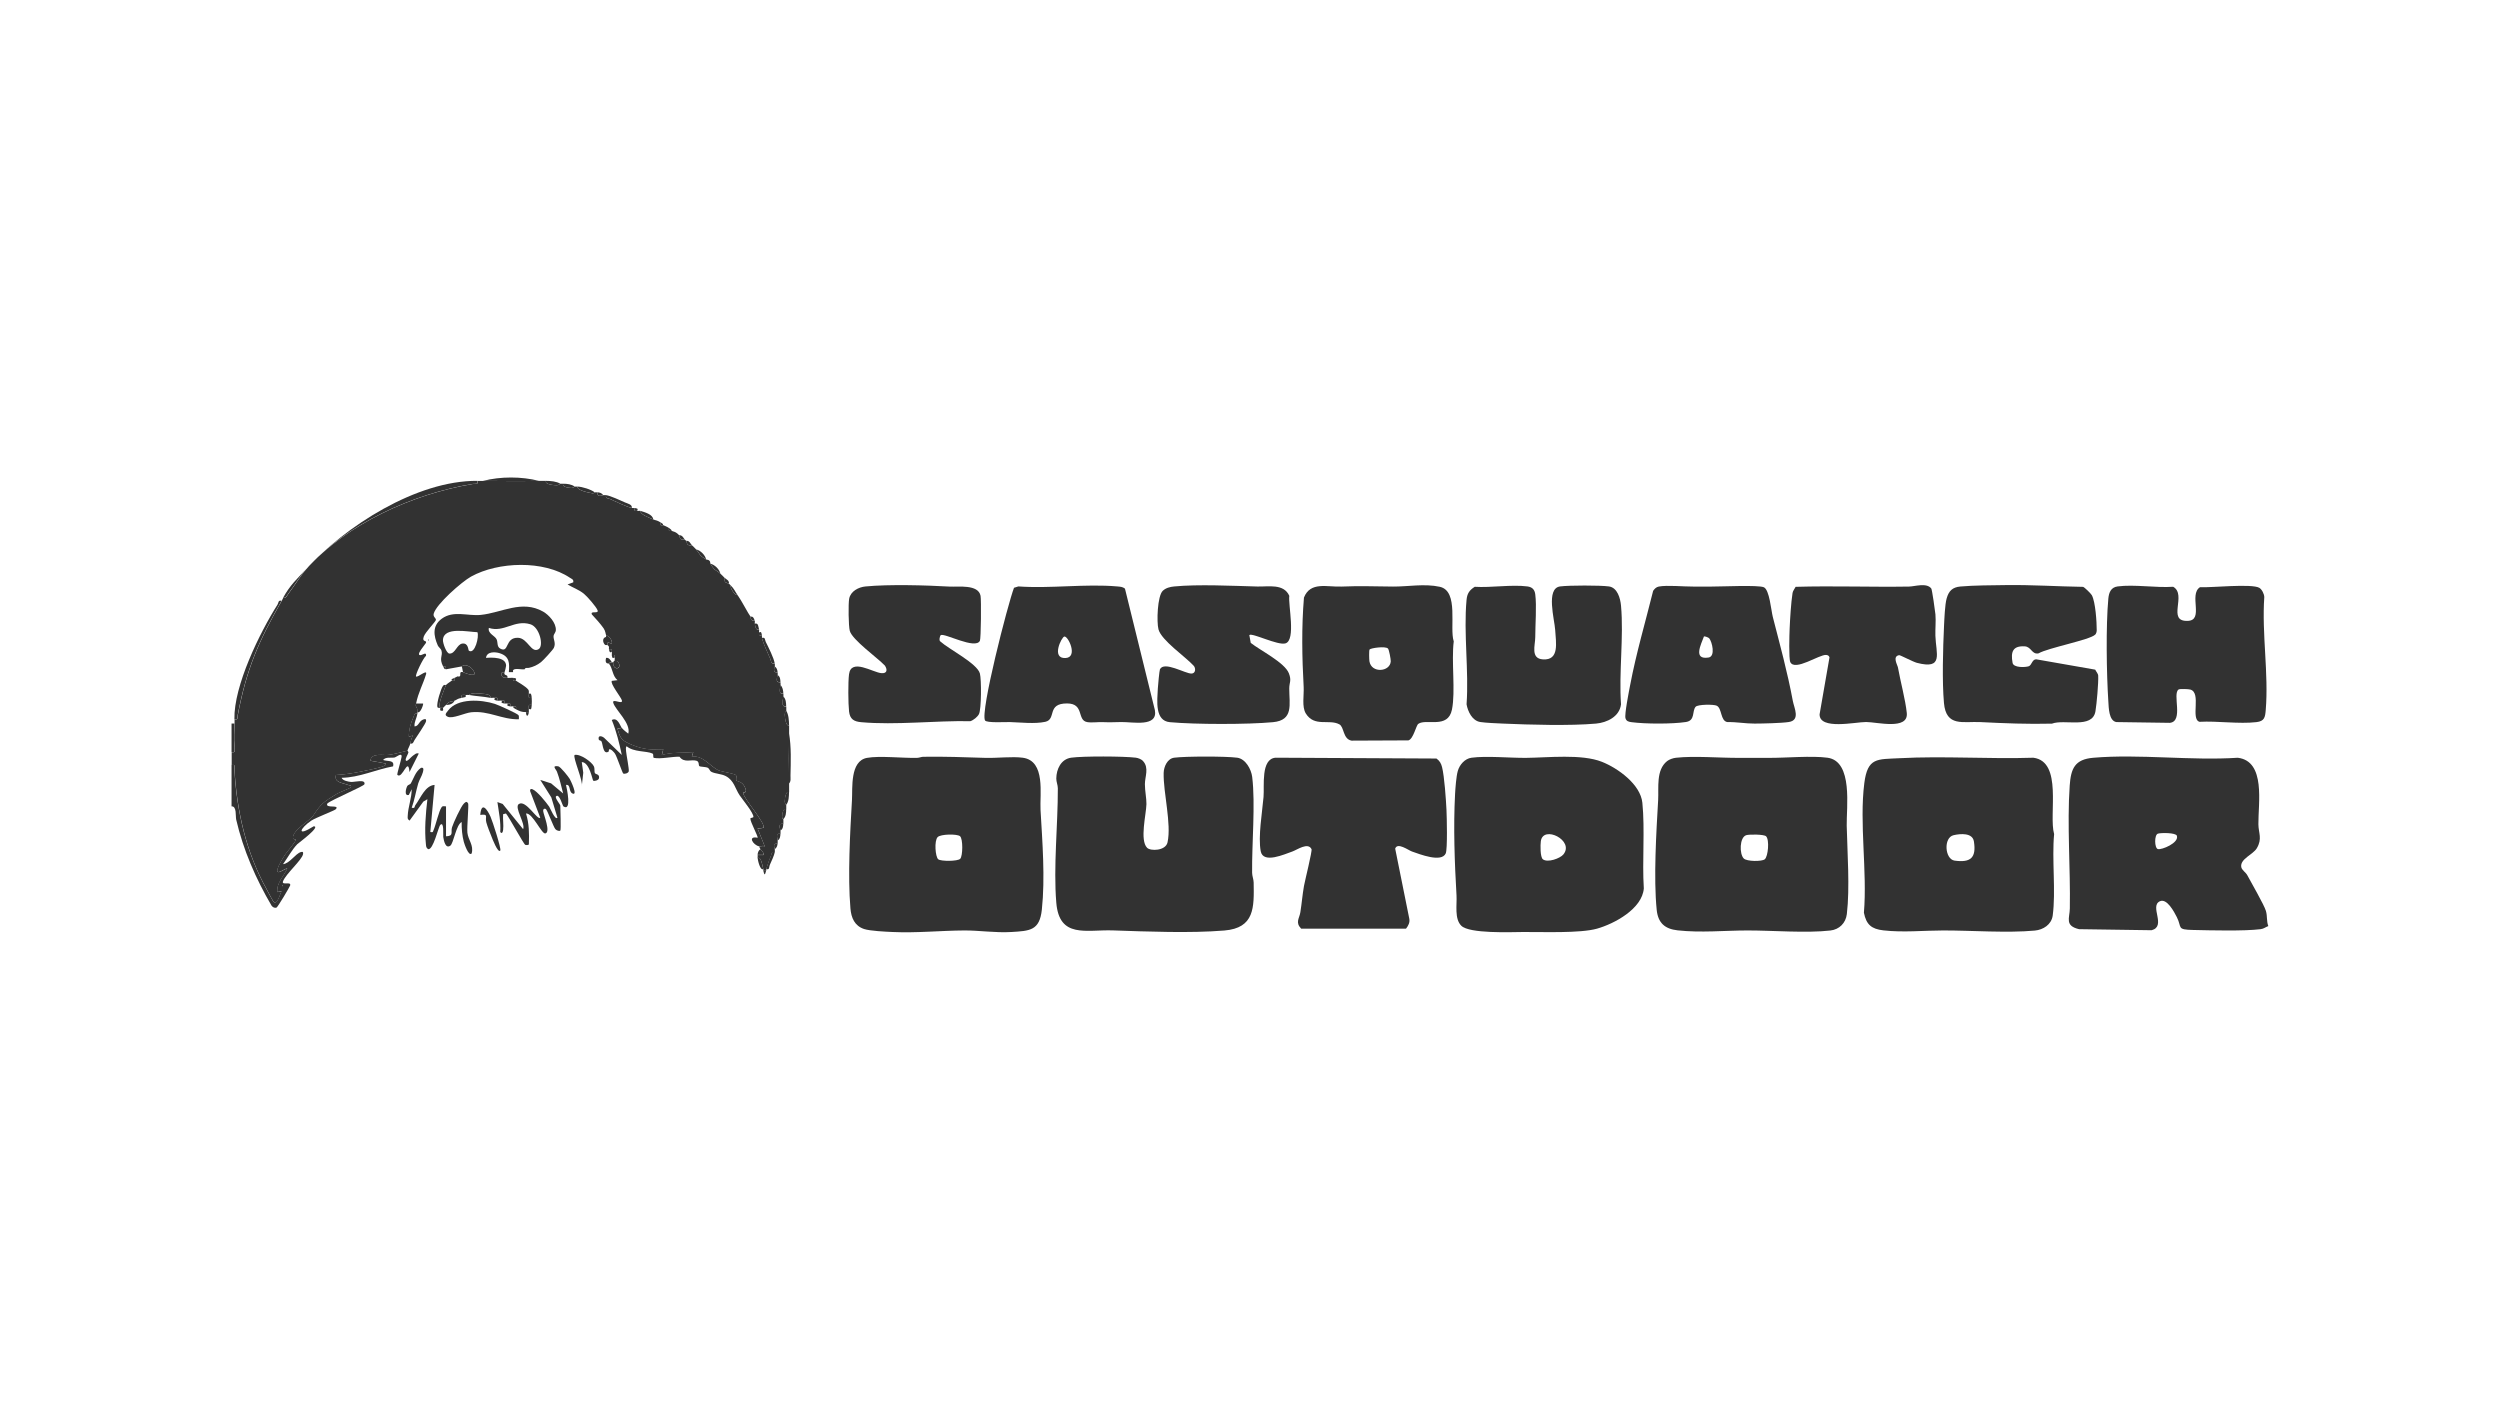 <svg xmlns="http://www.w3.org/2000/svg" fill="none" viewBox="0 0 1436 808" height="808" width="1436">
<path fill="#323232" d="M237.215 434.038C236.394 434.498 233.863 437.769 233.173 436.914C232.45 436.027 234.323 433.38 234.586 432.279C234.701 431.786 233.978 431.243 233.995 431.178C230.56 431.967 227.109 433.019 223.626 433.545C220.027 434.087 213.454 432.082 212.649 436.914L221.67 438.575C221.917 438.739 221.259 439.577 220.865 439.791C218.844 440.925 209.921 442.635 207.045 443.226C202.461 444.163 197.613 444.903 192.93 445.117C191.714 449.522 196.791 449.621 199.93 450.853C200.637 451.133 202.592 450.985 201.146 452.481C200.85 452.793 195 455.029 193.505 455.933C185.962 460.519 184.45 461.456 179.833 468.524C178.091 471.219 167.558 477.071 168.248 481.575C168.33 482.035 169.661 481.97 169.776 482.134C170.368 483.038 164.813 489.153 163.68 490.928C162.398 492.933 160.015 496.829 159.424 498.982C158.175 503.437 163.597 498.703 164.994 498.818C162.989 503.289 158.717 507.119 159.276 512.363L161.724 511.935C160.82 513.217 158.98 520.959 156.794 517.524C155.71 515.814 154.214 512.724 153.097 510.735C141.43 489.86 135.941 465.959 134.643 442.207C134.545 440.646 135.514 438.92 133 439.38V463.165C136.073 463.001 135.218 468.803 135.662 470.743C139.704 488.216 146.935 504.752 155.956 520.17C156.597 521.091 157.698 521.683 158.799 521.354C159.522 521.14 166.44 509.371 166.654 508.648C167.426 506.018 161.576 508.812 162.562 506.215C164.222 501.892 173.424 494.035 174.065 490.632C174.279 489.498 173.999 489.071 172.833 489.416C169.678 490.336 166.375 496.024 162.579 496.369C165.191 492.769 167.689 488.084 170.762 484.895C171.321 484.32 184.598 474.622 180.194 474.622C170.006 481 172.34 475.756 178.781 471.384C181.328 469.674 192.256 465.581 192.93 464.776C195.329 461.916 186.537 464.644 188.016 461.538C190.448 459.368 209.083 451.61 209.346 450.442C210.069 447.369 203.594 449.308 201.672 449.144C200.176 449.029 196.841 448.454 196.216 446.761C206.371 446.645 215.886 442.01 225.778 440.202C226.764 436.306 222.558 437.523 220.027 436.52C221.802 434.531 224.447 435.55 226.797 435.073C227.586 434.909 231.037 431.885 230.659 434.81C230.429 436.668 227.849 444.755 228.243 445.117C231.201 447.829 234.438 434.137 235.211 443.473L240.551 432.821C238.859 432.361 238.3 433.43 237.215 434.038ZM162.151 509.075V508.253C162.677 508.533 162.677 508.796 162.151 509.075Z"></path>
<path fill="#323232" d="M134.643 415.596C134.709 420.445 135.169 423.601 134.61 429.14C134.462 430.685 135.596 432.461 133 432V415.596H134.643Z"></path>
<path fill="#323232" d="M597.681 465.237C597.172 456.328 600.77 437.047 587.493 435.238C581.38 434.417 572.638 435.518 566.065 435.321C554.085 434.943 542.32 434.499 530.225 434.696C529.272 434.712 528.023 435.288 526.725 435.321C518.607 435.518 505.215 434.006 498.001 435.321C488.158 437.129 489.768 452.662 489.374 459.5C488.273 478.272 486.909 503.24 488.487 521.815C488.947 527.223 490.886 531.825 496.358 533.633C499.776 534.751 508.649 535.162 512.708 535.343C526.479 535.984 540.151 534.537 553.823 534.455C562.515 534.406 571.8 535.902 580.92 535.343C591.601 534.702 597.139 534.521 598.437 522.505C600.392 504.325 598.733 483.45 597.681 465.237ZM551.538 493.296C550.059 494.775 540.512 494.824 538.935 493.575C537.242 492.227 536.519 482.841 538.622 480.803C540.381 479.077 549.665 478.929 551.407 480.294C553.214 481.724 553.067 491.767 551.538 493.296Z"></path>
<path fill="#323232" d="M1060.75 474.261C1060.54 463.889 1064.51 437.26 1049.74 435.238C1040.57 433.989 1025.91 435.37 1016.01 435.321C1010.3 435.288 1004.57 435.288 998.833 435.321C987.758 435.37 973.198 434.088 962.665 435.255C960.989 435.452 958.902 436.159 957.587 437.178C951.113 442.323 952.855 452.432 952.444 459.5C951.376 477.976 949.765 504.457 951.606 522.587C952.362 530.099 956.24 533.568 963.602 534.389C976.863 535.869 990.535 534.472 1003.7 534.455C1018.12 534.439 1037.63 536.066 1051.35 534.488C1056.48 533.913 1060.19 530.231 1060.82 525.086C1062.62 510.078 1061.1 489.532 1060.75 474.261ZM1013.67 493.575C1012.03 494.923 1003.37 494.874 1001.63 493.131C999.03 490.551 999.145 480.885 1003.07 479.718C1004.83 479.192 1013.23 479.192 1014.43 480.359C1016.48 482.381 1015.61 491.981 1013.67 493.575Z"></path>
<path fill="#323232" d="M1179.89 479.11C1176.65 467.817 1185.01 437.49 1167.97 435.238C1142.5 436.077 1116.41 434.137 1091 435.518C1078.28 436.208 1072.75 434.959 1070.86 449.835C1067.93 472.831 1072.61 500.742 1070.63 524.264C1071.99 531.102 1074.96 533.617 1081.82 534.406C1093.2 535.704 1104.9 534.471 1116.18 534.455C1132.56 534.439 1152.97 536 1168.79 534.521C1173.64 534.077 1178.36 531.069 1179.07 525.924C1180.95 512.084 1178.52 493.427 1179.89 479.11ZM1122.75 494.347C1117.05 493.575 1116.24 481.082 1122.14 479.735C1126.2 478.798 1133 478.288 1133.81 483.301C1135.31 492.769 1131.87 495.597 1122.75 494.347Z"></path>
<path fill="#323232" d="M656.575 437.178C660.141 441.074 657.627 446.136 657.627 450.41C657.627 454.322 658.58 458.645 658.514 461.884C658.382 467.735 654.586 482.578 658.875 486.951C660.88 489.005 669.557 488.726 670.625 483.877C672.991 473.143 668.127 455.259 668.406 443.95C668.505 440.35 670.559 435.731 674.453 435.222C680.994 434.367 704.147 434.351 710.654 435.222C715.469 435.879 718.723 441.863 719.265 446.301C721.171 461.999 719.019 484.666 719.216 501.284C719.232 503.224 720.07 505.016 720.103 506.955C720.35 521.223 720.695 533.041 703.26 534.488C683.738 536.099 658.892 535.096 639.222 534.422C623.907 533.913 608.444 539.206 606.735 518.494C605.026 497.783 607.671 474.014 607.622 452.843C607.622 450.903 606.718 449.128 606.735 447.172C606.784 441.764 609.463 436.011 615.345 435.205C622.214 434.269 645.368 434.351 652.368 435.205C653.748 435.37 655.671 436.126 656.591 437.145L656.575 437.178Z"></path>
<path fill="#323232" d="M1301.54 523.245C1300.54 519.793 1293.14 507.054 1290.86 502.747C1289.92 500.972 1287.65 499.805 1287.37 497.964C1286.68 493.312 1294.13 490.912 1296.31 487.23C1299.57 481.707 1297.28 478.584 1297.22 473.439C1297.08 461.522 1301.59 437.211 1285.37 435.255C1258.55 437.03 1228.89 432.987 1202.4 435.255C1191.72 436.159 1189.53 441.468 1188.84 451.232C1187.27 473.735 1189.32 498.917 1188.91 521.815C1188.81 527.404 1185.84 531.71 1194.18 533.716L1235.91 534.324C1244.53 532.023 1234.51 520.516 1240.62 517.689C1244.65 515.815 1248.79 523.689 1250.37 526.795C1253.46 532.894 1250.07 533.962 1259.77 534.176C1269.99 534.406 1288.98 534.899 1298.53 533.716C1300.34 533.486 1301.34 532.516 1302.92 531.94C1301.8 529.015 1302.46 526.368 1301.54 523.245ZM1239.47 487.707C1237.5 487.132 1237.35 479.554 1239.49 478.847C1241.23 478.288 1249.79 478.239 1250.4 480.064C1251.76 484.189 1241.59 488.315 1239.47 487.707Z"></path>
<path fill="#323232" d="M943.373 461.111C942.304 450.574 929.388 441.254 920.137 437.588C908.503 432.953 889.079 435.205 876.492 435.32C867.257 435.386 853.815 434.087 845.221 435.238C841.359 435.764 838.319 439.331 837.333 442.931C836.462 446.054 835.969 452.695 835.788 456.163C834.786 475.066 835.525 495.596 836.626 514.417C836.939 519.612 835.328 527.781 839.387 531.759C844.103 536.378 867.651 535.408 874.849 535.342C886.039 535.26 907.566 536.164 917.278 533.436C927.301 530.625 943.307 521.995 944.21 510.308C943.208 494.659 944.917 476.496 943.373 461.111ZM897.986 490.813C896.08 493.098 888.931 495.679 886.236 493.575C884.642 492.325 884.757 485.339 885.053 483.203C886.318 473.685 904.624 482.792 897.986 490.813Z"></path>
<path fill="#323232" d="M807.656 533.419H747.382C743.881 529.787 746.363 527.568 746.921 524.017C747.727 519.004 748.121 513.859 749.008 508.878C749.534 505.936 753.823 488.726 753.347 487.756C751.309 483.597 745.081 488.15 742.337 489.104C737.884 490.632 725.543 496.336 724.162 488.956C722.585 480.573 725.017 466.584 725.773 457.807C726.331 451.429 724.097 435.879 732.707 435.222L825.108 435.698C826.948 437.03 827.786 438.493 828.328 440.679C829.66 445.972 830.563 459.27 830.859 465.204C831.056 469.198 831.5 487.772 830.432 490.189C828.016 495.662 815.396 490.616 811.025 489.104C808.905 488.364 802.661 483.63 801.395 487.46L809.48 527.617C809.957 529.852 808.938 531.726 807.623 533.419H807.656Z"></path>
<path fill="#323232" d="M835.033 368.42C832.437 360.661 838.139 339.506 827.03 337.057C818.223 335.117 808.642 336.991 800.147 336.925C789.696 336.843 781.167 336.465 770.584 336.925C762.286 337.287 752.706 333.868 748.992 343.237C747.562 360.431 747.891 377.526 748.828 394.654C749.074 399.289 747.677 406.012 750.06 409.826C755.039 417.798 763.371 412.9 769.286 416.039C772.195 417.568 771.258 424.471 776.319 425.425L808.987 425.277C811.88 424.471 813.358 416.729 814.673 415.792C819.159 412.571 831.697 418.916 833.998 407.623C836.134 397.119 833.587 379.663 835.033 368.42ZM798.849 379.893C798.471 385.942 787.789 386.879 786.606 379.893C786.425 378.759 786.31 373.663 786.672 373.088C787.181 372.266 795.776 370.984 797.255 372.529C797.912 373.236 798.914 378.792 798.849 379.893Z"></path>
<path fill="#323232" d="M1251.4 396.035C1247.64 398.468 1254.43 414.297 1246.39 415.201L1215.59 414.757C1211.32 413.952 1211.27 406.67 1211.03 402.922C1209.99 386.994 1209.58 359.445 1211.03 343.813C1211.36 340.312 1212.54 337.353 1216.37 336.844C1225.9 335.578 1238.4 337.731 1248.28 337.041C1256.35 341.627 1244.35 357.111 1256.66 356.634C1266.17 356.273 1257.09 341.561 1263.64 337.304C1269.97 337.633 1293.47 335.118 1297.76 337.649C1299.22 338.52 1300.62 341.265 1300.6 343.008C1299.14 364.229 1303.18 386.814 1301.44 407.837C1301.09 412.029 1300.72 414.248 1296.08 414.79C1286.04 415.957 1273.68 414.034 1263.4 414.609C1258.07 413.031 1264.65 397.942 1258.14 396.084C1257.05 395.772 1252.09 395.608 1251.45 396.019L1251.4 396.035Z"></path>
<path fill="#323232" d="M847.078 337.057C856.461 337.649 868.243 335.677 877.331 336.844C880.091 337.205 881.488 338.619 881.85 341.348C882.721 348.07 881.85 358.788 881.85 366.02C881.85 370.606 878.974 378.315 886.303 378.759C895.834 379.351 893.73 369.143 893.303 361.894C892.942 355.862 887.798 337.912 896.146 336.844C901.404 336.17 918.922 336.153 924.147 336.844C929.028 337.485 930.737 343.665 931.114 347.923C932.741 365.905 929.816 386.304 931.114 404.55C930.26 411.618 923.128 415.053 916.769 415.629C901.881 416.976 878.612 416.303 863.33 415.629C859.83 415.481 853.388 415.218 850.266 414.725C845.616 413.985 843.118 408.676 842.395 404.55C843.775 385.269 840.62 363.637 842.379 344.635C842.707 340.986 843.972 339.013 847.095 337.057H847.078Z"></path>
<path fill="#323232" d="M1029.81 402.676C1026.67 385.795 1022.5 370.804 1018.29 354.317C1017.35 350.651 1016.38 338.751 1013.15 337.32C1009.99 335.923 988.513 336.959 983.172 336.926C979.54 336.91 976.188 336.893 972.557 336.926C967.068 336.975 957.669 336.005 952.837 336.91C951.342 337.189 950.389 338.192 949.567 339.375C945.114 357.325 939.823 375.242 936.372 393.438C935.731 396.791 933.02 410.336 933.677 412.555C934.203 414.33 935.583 414.61 937.177 414.823C945.098 415.875 960.479 415.925 968.366 414.725C973.904 413.886 971.801 408.429 973.97 405.98C975.202 404.566 984.306 404.501 986.081 405.355C989.203 406.835 988.135 414.149 992.243 414.774C997.567 414.642 1002.51 415.662 1007.87 415.629C1012.6 415.612 1023.2 415.382 1027.49 414.725C1034.28 413.689 1030.55 406.637 1029.81 402.676ZM981.365 377.691C972.359 379.088 977.059 370.212 978.735 365.609C979.146 365.314 981.332 366.152 981.759 366.629C983.419 368.601 985.522 377.05 981.365 377.691Z"></path>
<path fill="#323232" d="M1203.43 364.557C1200.61 367.499 1176.21 372.184 1170.98 375.274C1167.09 376.162 1166.86 371.494 1163.03 371.264C1156.08 370.853 1154.88 374.485 1156.03 380.764C1156.55 383.592 1163.21 383.411 1165.34 382.688C1167.02 382.112 1167.25 378.66 1169.6 378.71L1203.48 384.644C1203.99 385.712 1205.16 386.945 1205.21 388.112C1205.42 392.106 1204.34 404.402 1203.62 408.61C1201.84 418.867 1185.8 412.916 1178.65 415.661C1164.92 416.006 1151.21 415.464 1137.61 414.774C1127.57 414.264 1117.84 417.732 1116.61 403.777C1115.5 391.301 1116.05 372.25 1116.65 359.478C1116.85 355.401 1117.16 347.298 1118.15 343.764C1119.37 339.375 1121.55 337.304 1126.04 336.893C1133.53 336.202 1144.56 336.186 1152.31 336.071C1167.09 335.874 1181.76 336.86 1196.52 337.09C1197.39 337.353 1201.09 341.002 1201.56 341.906C1203.65 345.785 1204.37 357.308 1204.36 361.976C1204.36 362.864 1204.08 363.949 1203.45 364.59L1203.43 364.557Z"></path>
<path fill="#323232" d="M663.361 407.87L646.173 338.092C644.825 337.008 643.297 336.991 641.687 336.843C623.627 335.249 603.267 338.158 584.945 336.843L582.447 337.616C578.914 346.887 562.893 409.152 565.818 413.836C566.754 415.365 577.665 414.675 580.097 414.757C586.095 414.938 594.394 415.924 600.408 414.609C606.998 413.163 601.049 404.04 612.897 404.056C622.987 404.073 618.468 413.656 624.416 414.757C626.93 415.234 630.628 414.675 633.421 414.79C637.677 414.971 640.011 414.806 644.07 414.741C650.774 414.642 665.202 417.831 663.361 407.87ZM612.075 377.97C603.613 378.447 609.758 365.888 611.352 365.625C613.604 365.247 619.371 377.559 612.075 377.97Z"></path>
<path fill="#323232" d="M540.331 364.837C539.936 365.132 539.147 367.96 540.166 368.486C544.981 372.858 561.364 381.11 562.86 386.879C563.763 390.331 563.747 407.36 562.317 410.171C561.496 411.782 559.129 413.705 557.371 414.248C537.471 413.853 514.334 416.615 494.648 414.823C490.507 414.445 488.206 413.114 487.697 408.659C487.188 404.204 487.105 391.63 487.681 387.274C488.913 377.888 501.369 386.288 506.332 386.666C509.47 386.912 509.897 384.808 508.303 382.343C504.13 377.904 489.472 367.516 488.108 362.338C487.368 359.511 487.22 346.821 487.763 343.912C488.552 339.621 493.153 337.238 497.129 336.86C510.653 335.561 531.851 336.153 545.573 336.942C550.338 337.205 561.956 335.479 563.238 342.251C563.681 344.602 563.484 366.76 562.86 368.058C560.28 373.302 542.352 363.39 540.347 364.837H540.331Z"></path>
<path fill="#323232" d="M717.605 364.771L718.427 369.275C723.866 373.598 737.916 380.534 740.331 386.748C741.991 391.022 740.545 391.926 740.545 395.493C740.545 404.648 743.174 413.705 731.179 414.823C716.652 416.187 686.548 416.154 671.988 414.823C663.23 414.034 664.709 402.544 665.054 395.525C665.136 393.832 665.958 385.104 666.27 384.447C668.669 379.548 680.796 386.978 684.395 386.896C686.876 386.846 686.926 383.707 685.611 382.359C680.961 377.247 667.091 367.812 665.432 361.516C664.314 357.308 664.791 342.284 667.913 339.342C669.671 337.682 672.136 337.074 674.453 336.86C688.142 335.529 708.173 336.515 722.124 336.893C728.648 337.074 737.39 335.085 740.578 342.251C739.855 347.396 744.489 367.713 738.376 369.554C733.939 370.886 719.117 363.275 717.605 364.787V364.771Z"></path>
<path fill="#323232" d="M1031.42 337.074C1053.11 336.433 1074.85 337.287 1096.56 336.926C1099.84 336.876 1106.66 334.542 1109.33 338.044C1109.79 338.635 1111.53 350.947 1111.71 352.887C1112.05 356.864 1111.56 361.171 1111.69 365.198C1112.02 375.521 1116.59 384.775 1101.06 380.732C1098.91 380.173 1091.45 376.244 1090.89 376.326C1086.81 376.984 1089.92 381.948 1090.18 383.395C1091.61 391.433 1094.49 401.985 1095.26 409.53C1096.28 419.541 1078.14 414.724 1071.89 414.724C1065.65 414.724 1045.09 419.426 1045.17 410.319L1050.86 377.592C1050.55 376.606 1049.86 376.261 1048.89 376.195C1044.98 375.899 1031.01 385.712 1028.36 380.337C1027.41 378.414 1027.82 364.327 1027.97 361.072C1028.21 355.434 1028.79 346.016 1029.64 340.608C1029.84 339.375 1030.86 338.175 1031.42 337.057V337.074Z"></path>
<path fill="#323232" d="M319.28 361.943C319.461 357.751 315.32 353.215 311.935 351.291C299.742 344.388 288.337 351.949 276.177 353.198C268.618 353.971 260.484 350.453 253.747 355.384C248.193 359.461 249.047 365.148 251.446 370.704C251.923 371.806 253.237 372.578 253.533 373.564C254.568 376.934 251.972 377.739 254.519 382.802C256.59 382.161 256.014 384.331 256.162 384.446L265.184 382.802C267.895 380.682 271.839 383.969 272.562 386.517C273.318 389.131 266.285 386.32 266.006 386.09C263.557 385.432 264.789 387.651 264.198 388.358C263.771 388.868 262.982 388.424 262.719 388.539C262.21 388.785 261.815 389.098 261.076 389.361C261.273 391.103 261.191 391.202 259.432 391.004C258.874 391.498 257.461 392.204 256.162 393.47C255.308 396.1 251.216 404.352 252.876 406.587C252.958 406.702 254.059 406.505 254.519 406.587C254.7 406.324 255.686 405.437 256.162 404.944C258.677 402.248 258.578 403.431 261.076 402.478C262.538 401.935 262.505 401.344 265.184 400.851C264.806 398.648 265.71 399.174 267.649 399.207C267.698 399.141 268.931 399.141 269.292 399.207C271.165 397.711 274.748 398.286 276.999 398.484C278.1 398.582 282.307 398.681 281.616 400.851C282.274 400.966 283.868 400.653 284.065 400.851C285.823 400.653 285.905 400.736 285.708 402.478C286.382 402.609 287.959 402.297 288.173 402.478C289.915 402.281 290.013 402.379 289.816 404.122C290.309 404.204 291.345 403.99 291.46 404.122C293.201 403.924 293.3 404.023 293.103 405.765C293.596 405.831 294.631 405.634 294.746 405.765C296.488 405.568 296.587 405.667 296.389 407.409C298.624 408.56 299.479 409.02 302.141 409.036C302.683 409.053 303.225 409.036 303.784 409.036C303.85 408.56 303.653 407.524 303.784 407.409C303.735 405.47 303.225 404.565 305.411 404.944C305.509 403.694 305.509 402.1 305.411 400.851C303.225 401.229 303.735 400.325 303.784 398.385C303.636 398.188 304.047 396.988 303.505 396.215C302.009 394.144 296.669 391.35 296.389 391.004C294.713 391.251 294.516 391.037 294.746 389.361C293.678 389.246 292.528 389.492 291.46 389.361C290.342 389.229 288.748 389.509 288.189 388.128C287.154 385.58 289.701 386.205 289.816 386.09C289.964 385.942 290.704 382.901 290.704 382.358C290.654 377.394 282.734 377.592 279.152 377.887C279.612 374.189 284.311 374.304 287.138 375.241C292.725 377.082 292.676 380.912 292.281 386.09C293.086 386.008 293.924 386.123 294.746 386.09C293.957 383.69 297.49 384.298 299.676 384.446C300.218 384.479 300.777 384.397 301.319 384.446C301.779 383.262 302.962 383.805 303.784 383.624C306.38 383.049 308.599 382.013 310.751 380.337C312.033 379.35 317.587 373.301 318.13 372.134C319.428 369.323 317.785 367.417 317.965 365.28C318.047 364.277 319.214 363.307 319.28 361.943ZM269.325 373.762C268.865 373.449 269.144 369.274 265.644 369.652C262.423 369.997 261.585 375.57 258.167 375.422C256.425 375.356 254.338 369.406 254.421 367.647C254.766 359.658 269.128 363.061 274.222 363.127C275.356 365.592 272.759 376.096 269.325 373.762ZM309.42 372.858C305.099 375.553 303.176 366.595 297.605 366.348C289.898 366.019 292.577 375.389 287.351 372.562C285.297 371.46 286.07 369.011 285.264 367.252C284.295 365.132 280.022 363.883 280.795 360.677C289.504 363.521 295.469 355.762 304.639 358.573C309.963 360.201 312.46 370.967 309.42 372.858ZM287.351 382.408C286.628 379.022 275.323 382.26 276.687 386.895C278.905 387.388 287.976 385.383 287.351 382.408Z"></path>
<path fill="#323232" d="M321.843 477.105C321.449 477.516 319.74 477.154 319 476.25C317.85 474.837 314.531 465.697 313.627 464.81C313.052 464.251 311.836 464.432 312.017 465.993C312.263 468.064 316.486 478.042 313.216 478.732C311.113 479.176 305.937 466.897 302.141 467.259C303.965 473.176 303.997 478.699 303.784 484.88C303.784 485.587 302.009 485.422 301.73 485.291C300.76 484.847 292.511 469.461 290.621 467.259L288.995 467.67C288.748 470.563 289.356 473.9 288.995 476.694C288.847 477.894 288.37 479.225 287.351 477.91C287.729 471.993 286.497 466.371 285.708 460.7L288.732 461.785L300.481 476.267C301.96 473.111 295.255 463.791 297.967 461.867C301.993 459.04 308.681 471.401 310.324 469.708L304.556 454.553C304.293 453.501 304.737 452.909 305.805 453.32C308.549 454.372 313.627 460.75 315.467 463.363C315.993 464.119 318.853 471.286 320.184 469.708L316.683 458.054L310.34 447.994L316.552 449.967L323.47 455.769C322.402 451.66 321.449 447.287 319.937 443.309C319.362 441.781 316.667 439.611 320.627 440.153C321.925 440.334 326.543 446.202 327.282 447.452C327.71 448.175 332.179 457.396 328.811 455.769C326.494 454.651 327.973 450.443 325.113 450.854C325.524 452.547 328.646 466.601 323.519 463.117C323.224 462.903 321.219 455.457 319.378 457.413C318.54 458.3 321.843 462.065 321.843 462.739C321.843 464.826 322.353 476.579 321.843 477.088V477.105Z"></path>
<path fill="#323232" d="M256.162 480.376C260.845 480.228 258.824 477.959 259.629 475.247C260.369 472.765 264.838 463.051 266.465 461.555C267.451 460.634 268.01 460.059 268.897 461.505C269.341 462.212 268.141 475.28 268.47 478.321C268.93 482.513 272.2 485.455 270.935 490.205C269.16 492.194 266.679 484.534 266.432 483.63C265.463 480.047 265.101 475.872 265.183 472.173C262.028 473.636 260.5 484.452 258.676 485.751C255.948 487.674 254.962 483.121 254.601 480.721C254.453 479.817 255.192 471.499 252.908 473.817C251.774 474.951 248.899 488.381 245.924 487.756C244.741 487 244.774 486.162 244.643 484.929C243.755 476.595 244.511 467.39 245.497 459.056L243.18 460.421L235.26 471.352C234.011 470.53 234.142 470.037 234.192 468.738C234.372 463.527 236.476 458.547 236.476 453.32L234.832 456.607C231.957 457.429 233.239 452.662 233.978 451.429C234.356 450.805 235.621 450.607 235.983 449.983C237.725 446.925 238.579 443.293 241.833 441.024C243.805 440.646 243.147 442.602 242.868 443.687C242.326 445.758 240.814 447.961 240.206 450.049C238.858 454.651 238.135 459.451 236.492 463.971C238.612 464.464 237.922 463.346 238.612 462.426C241.685 458.284 244.199 451.232 249.622 450.854L247.173 477.91C248.899 478.157 248.504 478.025 249.014 476.875C250.361 473.817 252.021 465.944 253.664 463.642C254.354 462.673 255.275 463.264 256.195 463.149V480.376H256.162Z"></path>
<path fill="#323232" d="M357.157 418.061L354.692 418.472C356.187 424.636 357.666 425.573 363.302 427.907C369.448 430.455 374.312 430.751 380.967 430.356L380.146 433.627C386.111 431.934 391.977 432.493 398.205 432L397.384 434.449C404.384 434.005 407.753 440.186 412.781 442.454C414.49 443.227 422.082 444.262 422.723 445.265C423.15 445.955 422.509 447.533 422.969 448.257C423.38 448.914 426.206 448.618 427.817 452.054C429.641 455.966 426.946 454.716 426.913 455.39C426.732 458.366 440.289 473.209 438.449 475.477L435.162 475.888L439.27 486.129C438.416 485.57 436.181 486.178 435.984 486.129C432.566 485.356 429.197 480.014 435.162 481.197C435.672 480.721 430.906 472.042 431.005 470.168C431.021 469.724 432.681 469.707 432.747 469.28C433.059 467.127 426.387 459.138 424.777 456.722C422.246 452.925 421.655 448.289 416.856 445.774C414.309 444.443 410.776 444.492 408.607 443.325C407.605 442.783 407.44 441.484 406.619 441.04C405.304 440.367 402.264 440.564 401.672 440.021C401.163 439.561 401.722 437.556 400.177 437.013C397.301 435.978 392.996 438.493 390.318 434.663C386.111 434.531 379.505 436.109 375.676 435.337C374.723 435.139 375.791 433.282 374.69 432.789C371.289 431.26 363.943 432.066 360.032 428.712C359.276 428.712 359.539 430.751 359.622 431.572C359.835 433.759 361.413 441.78 361.166 442.997C360.936 444.131 358.701 444.772 357.978 444.295C357.469 443.966 354.511 435.024 353.311 433.003C352.736 432.033 350.715 429.879 349.844 430.471C349.663 430.586 349.795 431.589 349.581 431.72C346.492 433.709 346.328 427.89 345.588 426.066C345.259 425.26 344.076 425.244 344.011 425.03C343.205 422.466 345.194 422.433 346.952 423.748L357.157 433.644C355.711 426.806 354.067 420.033 351.405 413.573C354.807 411.732 356.105 416.844 357.157 418.077V418.061Z"></path>
<path fill="#323232" d="M297.851 410.845C298.246 411.535 297.966 412.406 298.032 413.146C288.238 413.409 280.762 408.05 270.606 409.135C266.942 409.53 259.991 412.982 257.197 411.716C254.995 410.713 256.293 409.579 257.345 408.182C262.801 400.851 276.374 401.804 284.278 404.319C286.184 404.927 297.276 409.875 297.851 410.828V410.845Z"></path>
<path fill="#323232" d="M274.222 276.205C274.698 278.638 273.039 277.701 271.511 277.964C237.101 283.668 198.977 300.845 175.692 327.047C172.751 330.351 168.61 337.057 165.537 341.084C164.682 342.202 164.436 343.55 162.562 343.435C166.736 335.874 170.384 332.849 175.692 327.03C198.32 302.308 239.155 275.959 274.222 276.189V276.205Z"></path>
<path fill="#323232" d="M161.741 345.095C148.529 368.272 141.66 383.954 136.55 410.582C136.271 412.045 136.879 413.623 134.644 413.147C134.216 393.948 149.187 363.39 159.424 347.249C160.081 346.197 159.687 344.619 161.741 345.095Z"></path>
<path fill="#323232" d="M341.744 444.131C342.105 444.772 344.701 444.624 344.011 447.172C343.732 448.191 341.3 448.881 340.741 448.405C340.248 447.977 338.621 437.786 334.168 437.737L335.023 443.851L334.168 451.676C335.138 448.733 328.844 434.893 330.06 433.644C333.248 432.855 340.002 437.687 341.136 440.219C341.727 441.567 341.234 443.243 341.744 444.131Z"></path>
<path fill="#323232" d="M287.352 488.578C285.988 490.222 282.734 481.592 282.422 480.803C281.469 478.485 279.99 474.721 279.349 472.403C278.429 469.116 280.943 467.439 275.865 468.08C276.523 459.96 279.973 465.105 281.781 469.149C282.833 471.499 288.091 487.69 287.368 488.578H287.352Z"></path>
<path fill="#323232" d="M309.535 276.205C298.854 276.419 288.156 276.32 277.508 276.205C287.334 273.641 299.659 273.641 309.535 276.205Z"></path>
<path fill="#323232" d="M239.746 409.858C239.384 412.653 237.889 414.461 238.103 417.239C240.666 417.19 240.518 414.001 243.46 413.162C244.626 412.817 244.906 413.261 244.692 414.395C244.429 415.743 239.335 423.156 238.103 425.08C237.429 426.148 237.396 427.479 235.638 427.085C236.082 425.556 236.164 423.847 237.265 422.565L234.816 422.992C234.751 419.294 235.868 415.365 237.413 412.012C237.971 410.795 237.856 409.464 239.746 409.875V409.858Z"></path>
<path fill="#323232" d="M256.162 384.447C255.57 383.871 255.8 385.351 254.519 382.803C256.589 382.162 256.014 384.331 256.162 384.447Z"></path>
<path fill="#323232" d="M291.459 389.361C290.342 389.229 288.748 389.509 288.189 388.128C287.154 385.58 289.701 386.205 289.816 386.09C289.11 388.555 291.952 386.994 291.459 389.361Z"></path>
<path fill="#323232" d="M453.221 450.032C453.008 440.383 453.041 430.899 453.221 421.332C454.585 428.926 454.224 437.72 454.059 445.561C454.027 447.122 454.437 448.75 453.221 450.032Z"></path>
<path fill="#323232" d="M437.61 366.398C439.779 365.937 439.254 367.483 439.829 368.65C441.373 371.756 444.561 377.986 445.005 381.159C442.589 381.307 443.017 379.811 442.425 378.397C440.913 374.781 438.498 369.981 437.61 366.398Z"></path>
<path fill="#323232" d="M348.119 284.408C350.698 284.77 356.401 287.449 359.079 288.633C360.443 289.241 363.319 289.767 362.908 291.789C359.424 290.901 353.903 288.189 350.37 286.627C349.137 286.085 347.691 286.512 348.119 284.408Z"></path>
<path fill="#323232" d="M256.162 393.47C255.324 396.1 251.233 404.352 252.876 406.588C252.958 406.703 254.059 406.505 254.519 406.588C254.207 407.015 255.341 408.692 253.287 408.231C252.383 408.034 253.106 406.851 252.876 406.588C252.794 406.489 251.446 406.933 251.216 406.045C250.69 404.073 253.188 395.591 254.453 393.98C255.209 393.027 256.064 393.553 256.162 393.47Z"></path>
<path fill="#323232" d="M269.292 399.207C271.165 397.727 274.748 398.286 276.999 398.483C278.1 398.582 282.307 398.664 281.616 400.834C277.459 400.045 273.334 399.897 269.308 399.19L269.292 399.207Z"></path>
<path fill="#323232" d="M348.119 364.771C348.267 365.001 350.551 365.412 351.389 368.485C352.162 371.313 348.087 367.088 348.941 370.524C348.777 370.392 347.873 370.721 347.495 370.359C346.197 369.11 345.802 366.365 348.103 365.872V364.771H348.119Z"></path>
<path fill="#323232" d="M341.546 282.764C341.546 282.764 341.053 283.471 340.478 283.372C338.819 283.109 331.325 281.794 331.703 279.477C334.382 279.559 339.492 281.137 341.563 282.764H341.546Z"></path>
<path fill="#323232" d="M238.924 404.122H243.032C243.345 404.402 241.521 410.089 239.746 409.037C239.746 404.944 238.365 406.801 238.924 404.122Z"></path>
<path fill="#323232" d="M445.006 489.399C444.694 491.553 443.05 494.692 442.163 496.846C441.637 498.095 442.245 499.722 440.076 499.229C440.865 496.632 441.67 494.133 442.771 491.635C443.313 490.402 442.886 488.956 445.006 489.399Z"></path>
<path fill="#323232" d="M321.844 277.849C321.729 277.849 320.94 278.736 319.823 278.736C318.048 278.736 312.658 278.227 313.627 276.205C316.24 276.238 319.56 276.452 321.844 277.849Z"></path>
<path fill="#323232" d="M453.221 416.417C451.397 417.552 450.724 411.881 450.724 410.204C450.724 409.037 451.595 408.33 451.595 408.231C453.008 410.5 453.189 413.804 453.238 416.434L453.221 416.417Z"></path>
<path fill="#323232" d="M453.222 454.963C453.156 457.412 453.156 460.371 451.578 462.344C451.578 462.229 450.707 461.522 450.724 460.371C450.724 458.744 451.348 453.977 453.222 454.963Z"></path>
<path fill="#323232" d="M375.216 298.346C373.03 297.393 367.673 295.569 367.821 293.432C370.352 294.237 374.97 295.421 375.216 298.346Z"></path>
<path fill="#323232" d="M405.6 321.31C401.147 318.68 402.461 318.598 399.849 315.573C402.412 316.165 405.008 318.795 405.6 321.31Z"></path>
<path fill="#323232" d="M413.8 329.512C410.826 326.964 410.711 328.246 408.049 323.775C410.563 324.367 413.209 326.964 413.8 329.512Z"></path>
<path fill="#323232" d="M353.049 379.531C353.164 379.646 354.577 379.4 355.12 380.304C357.667 384.512 351.8 385.317 352.227 380.353C352.326 380.32 352.605 379.581 353.049 379.531Z"></path>
<path fill="#323232" d="M330.06 279.493C329.961 279.493 329.419 280.298 328.17 280.282C326.592 280.249 322.55 279.657 323.503 277.849C325.606 277.833 328.367 278.162 330.076 279.493H330.06Z"></path>
<path fill="#323232" d="M451.578 405.766C447.914 406.144 449.968 400.769 449.935 400.029C451.463 401.509 451.562 403.793 451.578 405.766Z"></path>
<path fill="#323232" d="M435.146 492.671C437.298 492.03 437.857 497.125 438.432 499.229C436.592 500.1 435.326 494.331 435.146 492.671Z"></path>
<path fill="#323232" d="M451.578 464.793C451.578 466.782 451.463 469.05 449.935 470.529C449.935 470.447 449.229 470.003 449.229 469.329C449.229 467.686 449.705 463.889 451.578 464.776V464.793Z"></path>
<path fill="#323232" d="M449.935 398.386C446.501 398.846 448.325 394.161 448.292 393.471C449.573 394.687 449.919 396.709 449.935 398.386Z"></path>
<path fill="#323232" d="M436.789 487.756C437.545 488.824 438.794 489.465 438.432 491.027H435.146C435.261 489.728 435.622 488.512 436.789 487.756Z"></path>
<path fill="#323232" d="M448.292 391.826C444.66 392.139 446.682 388.243 446.649 387.733C448.144 388.67 448.226 390.215 448.292 391.826Z"></path>
<path fill="#323232" d="M449.935 472.995C449.837 474.606 449.804 476.135 448.292 477.088C448.309 476.431 446.304 472.699 449.935 472.995Z"></path>
<path fill="#323232" d="M351.405 380.337C350.797 380.535 350.042 380.337 349.762 381.159C349.598 380.962 347.149 381.718 348.119 377.888C349.746 377.592 350.633 379.055 351.405 380.337Z"></path>
<path fill="#323232" d="M261.092 402.479C260.205 404.385 258.134 404.961 256.162 404.944C258.676 402.248 258.578 403.432 261.092 402.479Z"></path>
<path fill="#323232" d="M448.292 478.731C448.226 480.342 448.127 481.887 446.648 482.824C446.714 481.92 445.153 478.156 448.292 478.731Z"></path>
<path fill="#323232" d="M446.648 386.09C443.345 386.55 445.054 383.148 445.005 382.803C446.155 383.559 446.55 384.775 446.648 386.09Z"></path>
<path fill="#323232" d="M446.648 484.485C446.55 485.784 446.172 487 445.005 487.773C445.054 487.428 443.345 484.042 446.648 484.485Z"></path>
<path fill="#323232" d="M397.384 313.108C394.131 313.749 394.771 311.53 394.098 310.642C396.168 310.494 396.448 312.187 397.384 313.108Z"></path>
<path fill="#323232" d="M393.276 309.837C389.989 310.544 390.548 308.029 389.989 307.371C391.978 307.437 392.323 308.62 393.276 309.837Z"></path>
<path fill="#323232" d="M418.729 335.248C417.941 334.607 415.591 335.216 416.264 331.961C417.234 332.898 418.861 333.194 418.729 335.248Z"></path>
<path fill="#323232" d="M433.52 358.212C435.721 357.719 435.491 359.84 435.984 361.5C433.832 361.993 433.98 359.889 433.52 358.212Z"></path>
<path fill="#323232" d="M423.659 341.807C421.786 341.856 419.436 337.813 419.551 336.07C421.884 338.372 422.114 339.654 423.659 341.807Z"></path>
<path fill="#323232" d="M346.476 284.407C346.131 284.358 342.729 286.068 343.189 282.764C344.487 282.862 345.72 283.24 346.476 284.407Z"></path>
<path fill="#323232" d="M433.519 356.568C431.843 356.617 431.005 355.746 431.054 354.103C431.382 354.497 432.566 353.264 433.519 356.568Z"></path>
<path fill="#323232" d="M303.784 398.385C304.113 398.878 305.131 397.004 305.427 400.851C303.225 401.229 303.751 400.325 303.784 398.385Z"></path>
<path fill="#323232" d="M267.665 399.207C266.532 400.456 269.44 400.045 265.201 400.851C264.823 398.665 265.726 399.174 267.665 399.207Z"></path>
<path fill="#323232" d="M305.427 404.944C305.131 409.086 304.573 406.67 303.784 407.409C303.751 405.47 303.225 404.566 305.427 404.944Z"></path>
<path fill="#323232" d="M291.475 404.122C293.217 403.924 293.316 404.023 293.119 405.765C290.062 405.289 292.051 404.746 291.475 404.122Z"></path>
<path fill="#323232" d="M288.189 402.478C289.931 402.281 290.03 402.38 289.833 404.122C286.727 403.645 288.765 402.988 288.189 402.478Z"></path>
<path fill="#323232" d="M294.746 405.766C296.488 405.569 296.587 405.668 296.389 407.41C293.678 406.013 295.518 406.621 294.746 405.766Z"></path>
<path fill="#323232" d="M284.081 400.851C285.823 400.654 285.921 400.753 285.724 402.495C282.585 401.903 284.689 401.394 284.081 400.851Z"></path>
<path fill="#323232" d="M349.763 372.973C351.505 372.776 351.603 372.875 351.406 374.617C350.716 373.976 350.502 376.064 349.763 372.973Z"></path>
<path fill="#323232" d="M303.784 409.037C303.357 411.947 302.173 411.7 302.141 409.037C302.683 409.037 303.242 409.037 303.784 409.037Z"></path>
<path fill="#323232" d="M294.746 389.361C297.72 389.69 295.83 390.282 296.389 391.005C294.713 391.252 294.516 391.038 294.746 389.361Z"></path>
<path fill="#323232" d="M261.092 389.361C261.289 391.104 261.191 391.202 259.449 391.005C260.139 390.413 257.986 390.479 261.092 389.361Z"></path>
<path fill="#323232" d="M364.535 291.788C367.591 292.298 365.603 292.791 366.178 293.432C364.436 293.629 364.338 293.53 364.535 291.788Z"></path>
<path fill="#323232" d="M440.076 500.052C439.353 503.011 439.057 502.846 438.433 500.052H440.076Z"></path>
<path fill="#323232" d="M379.325 299.99C381.806 301.486 380.36 301.042 380.968 301.634C379.275 301.864 379.095 301.683 379.325 299.99Z"></path>
<path fill="#323232" d="M435.967 363.127C436.608 363.702 437.101 361.713 437.611 364.771C435.869 364.968 435.77 364.869 435.967 363.127Z"></path>
<path fill="#323232" d="M351.405 376.244C353.147 376.047 353.246 376.145 353.049 377.888C352.424 377.312 351.865 379.301 351.405 376.244Z"></path>
<path fill="#323232" d="M384.254 303.278C386.341 304.758 385.388 304.429 385.898 304.922C384.222 305.169 384.024 304.955 384.254 303.278Z"></path>
<path fill="#323232" d="M245.892 367.22C246.417 367.499 246.417 367.762 245.892 368.042V367.22Z"></path>
<path fill="#323232" d="M162.151 508.254C162.677 508.533 162.677 508.796 162.151 509.076V508.254Z"></path>
<path fill="#323232" d="M277.508 276.206C288.156 276.321 298.854 276.419 309.535 276.206C310.899 276.173 312.279 276.189 313.643 276.206C312.674 278.227 318.08 278.753 319.838 278.737C320.956 278.737 321.745 277.849 321.86 277.849C322.402 277.849 322.961 277.849 323.503 277.849C322.566 279.657 326.592 280.249 328.17 280.282C329.419 280.315 329.961 279.493 330.059 279.493C330.602 279.526 331.16 279.493 331.703 279.493C331.325 281.811 338.834 283.126 340.478 283.389C341.069 283.487 341.497 282.764 341.546 282.781C342.072 282.846 342.647 282.731 343.189 282.781C342.729 286.068 346.13 284.375 346.476 284.424C347.001 284.49 347.593 284.342 348.119 284.424C347.675 286.528 349.138 286.101 350.37 286.643C353.903 288.205 359.424 290.917 362.908 291.805C363.368 291.92 364.026 291.723 364.551 291.805C364.354 293.547 364.453 293.646 366.195 293.448C366.359 293.613 367.378 293.301 367.838 293.448C367.69 295.585 373.047 297.426 375.233 298.363C376.712 299.004 377.188 298.692 379.341 300.007C379.111 301.7 379.291 301.881 380.984 301.651C381.115 301.782 383.038 302.423 384.271 303.295C384.04 304.971 384.238 305.168 385.914 304.938C386.308 305.316 388.181 305.201 390.022 307.404C390.581 308.061 390.022 310.576 393.308 309.87C393.538 310.165 393.9 310.379 394.13 310.691C394.804 311.579 394.163 313.798 397.417 313.157C398.255 313.979 399.109 314.719 399.881 315.623C402.494 318.664 401.18 318.729 405.633 321.359C406.06 321.606 406.947 321.359 407.621 322.198C408.048 322.724 407.901 323.513 408.098 323.825C410.76 328.312 410.875 327.014 413.849 329.562C414.753 330.334 415.476 331.205 416.314 332.027C415.64 335.282 417.99 334.674 418.779 335.315C419.075 335.561 419.321 335.857 419.601 336.137C419.469 337.879 421.835 341.939 423.709 341.873C425.993 345.062 429.904 352.722 431.103 354.169C431.054 355.812 431.892 356.684 433.568 356.634C433.7 357.094 433.437 357.801 433.568 358.278C434.028 359.938 433.864 362.059 436.033 361.565C436.165 362.026 435.869 363.045 436.033 363.209C435.836 364.952 435.935 365.05 437.676 364.853C437.759 365.363 437.561 366.02 437.676 366.497C438.547 370.08 440.979 374.88 442.491 378.496C443.083 379.91 442.655 381.389 445.071 381.258C445.153 381.784 445.005 382.375 445.071 382.901C445.12 383.247 443.411 386.633 446.714 386.189C446.764 386.731 446.681 387.29 446.714 387.833C446.747 388.375 444.71 392.254 448.358 391.926C448.374 392.468 448.325 393.027 448.358 393.569C448.39 394.276 446.566 398.961 450.001 398.484C450.001 399.026 449.984 399.585 450.001 400.128C450.034 400.867 447.98 406.243 451.644 405.865C451.644 406.686 451.611 407.508 451.644 408.33C451.644 408.445 450.773 409.152 450.773 410.303C450.773 411.979 451.463 417.65 453.271 416.516C453.304 418.143 453.304 419.804 453.271 421.431C453.09 430.997 453.057 440.482 453.271 450.131C453.304 451.758 453.32 453.418 453.271 455.045C451.381 454.059 450.773 458.826 450.773 460.453C450.773 461.62 451.644 462.327 451.628 462.426C451.611 463.248 451.628 464.07 451.628 464.892C449.754 463.988 449.294 467.801 449.278 469.445C449.278 470.119 449.984 470.546 449.984 470.645C449.952 471.467 450.034 472.288 449.984 473.11C446.353 472.831 448.358 476.546 448.341 477.203C448.325 477.746 448.358 478.305 448.341 478.847C445.219 478.272 446.764 482.052 446.698 482.94C446.649 483.482 446.747 484.041 446.698 484.584C443.395 484.123 445.104 487.526 445.055 487.871C444.989 488.397 445.137 488.989 445.055 489.515C442.951 489.071 443.362 490.534 442.82 491.75C441.719 494.249 440.914 496.747 440.125 499.345C440.043 499.591 440.191 499.903 440.125 500.166H438.482C438.416 499.903 438.547 499.591 438.482 499.345C437.906 497.241 437.348 492.145 435.195 492.786C435.146 492.276 435.146 491.652 435.195 491.142H438.482C438.86 489.564 437.594 488.923 436.838 487.855C436.493 487.378 436.329 486.721 436.017 486.211C436.214 486.26 438.449 485.652 439.303 486.211L435.195 475.97L438.482 475.559C440.322 473.291 426.782 458.448 426.946 455.473C426.979 454.815 429.674 456.065 427.85 452.136C426.256 448.701 423.429 448.996 423.002 448.339C422.542 447.616 423.183 446.038 422.756 445.347C422.115 444.345 414.523 443.309 412.814 442.537C407.786 440.268 404.417 434.104 397.417 434.532L398.238 432.082C392.01 432.575 386.144 432.017 380.179 433.71L381 430.439C374.362 430.833 369.481 430.537 363.335 427.989C357.699 425.639 356.22 424.718 354.725 418.554L357.19 418.143C358.389 419.524 359.474 420.313 360.887 421.414C362.547 415.464 353.509 407.853 352.276 403.777C351.356 400.72 358.126 405.24 357.173 402.166C356.598 400.342 350.288 392.517 351.438 391.087L354.708 390.693C351.701 388.276 352.013 383.871 349.795 381.258C350.058 380.419 350.83 380.633 351.438 380.436C351.685 380.354 352.013 380.518 352.26 380.436C351.849 385.4 357.699 384.594 355.152 380.386C354.61 379.482 353.196 379.729 353.081 379.614C352.884 379.417 353.279 378.151 353.081 377.97C353.279 376.228 353.18 376.129 351.438 376.326C351.356 375.833 351.57 374.798 351.438 374.683C351.635 372.94 351.537 372.842 349.795 373.039C349.548 372.02 350.337 371.576 348.973 370.573C348.119 367.154 352.194 371.362 351.422 368.535C350.584 365.461 348.283 365.05 348.152 364.82C347.839 364.327 347.839 362.535 346.722 360.924C344.799 358.179 342.236 355.385 339.952 352.919C338.933 350.536 344.159 352.886 343.222 350.487C342.466 348.531 337.273 342.564 335.416 341.068C332.409 338.635 329.205 337.632 326.001 335.709L329.271 334.493C329.616 332.8 328.433 332.586 327.381 331.879C312.329 321.705 286.135 322.559 270.557 331.205C265.315 334.115 250.526 347.035 249.113 352.525C248.636 354.399 250.542 355.007 250.378 356.108C250.23 357.094 244.314 363.094 243.427 365.609C242.194 369.143 245.267 367.483 244.676 369.275C244.462 369.916 238.119 376.918 241.816 376.277C242.885 376.096 245.021 374.272 244.709 376.688C243.098 377.871 238.316 387.898 238.974 388.589C240.075 389.279 245.711 384.003 244.709 387.339C242.967 393.125 240.354 397.481 238.974 404.171C238.415 406.851 239.779 404.993 239.795 409.086C239.795 409.349 239.828 409.645 239.795 409.908C237.905 409.497 238.021 410.829 237.462 412.045C235.917 415.398 234.8 419.327 234.865 423.025L237.314 422.598C236.213 423.88 236.131 425.589 235.687 427.118C235.243 428.647 234.323 430.093 234.044 431.211C230.609 432 227.175 433.036 223.675 433.578C220.175 434.121 213.503 432.115 212.698 436.948L221.719 438.608C221.966 438.772 221.292 439.611 220.914 439.841C218.909 440.975 209.97 442.668 207.094 443.26C202.51 444.197 197.662 444.936 192.979 445.167C191.779 449.572 196.84 449.654 199.979 450.903C200.702 451.183 202.658 451.035 201.195 452.531C200.899 452.826 195.049 455.078 193.554 455.982C186.011 460.552 184.5 461.505 179.898 468.574C178.14 471.269 167.607 477.121 168.313 481.625C168.379 482.085 169.727 482.019 169.842 482.184C170.433 483.071 164.879 489.203 163.745 490.978C162.447 492.983 160.081 496.879 159.489 499.032C158.257 503.487 163.68 498.753 165.06 498.868C163.055 503.339 158.783 507.169 159.341 512.412L161.79 511.985C160.886 513.267 159.046 521.009 156.876 517.574C155.792 515.864 154.296 512.774 153.179 510.769C141.512 489.909 136.023 465.993 134.725 442.257C134.643 440.679 135.596 438.97 133.082 439.43V432.049C135.678 432.51 134.545 430.734 134.692 429.189C135.235 423.65 134.775 420.494 134.725 415.645C134.725 414.823 134.742 414.001 134.725 413.179C136.96 413.656 136.352 412.078 136.631 410.615C141.742 383.986 148.611 368.305 161.823 345.128C162.086 344.668 162.332 344.06 162.644 343.484C164.518 343.599 164.764 342.251 165.619 341.134C168.691 337.106 172.832 330.4 175.774 327.096C199.042 300.895 237.166 283.717 271.592 278.014C273.137 277.767 274.78 278.688 274.304 276.255C275.405 276.255 276.489 276.255 277.59 276.255L277.508 276.206Z"></path>
<path fill="#323232" d="M276.686 386.895C275.322 382.26 286.628 379.022 287.351 382.408C287.975 385.383 278.905 387.389 276.686 386.895Z"></path>
<path fill="#323232" d="M266.005 386.091C265.759 385.877 265.512 383.05 265.184 382.803C267.895 380.683 271.839 383.97 272.562 386.518C273.318 389.131 266.285 386.321 266.005 386.091Z"></path>
</svg>
